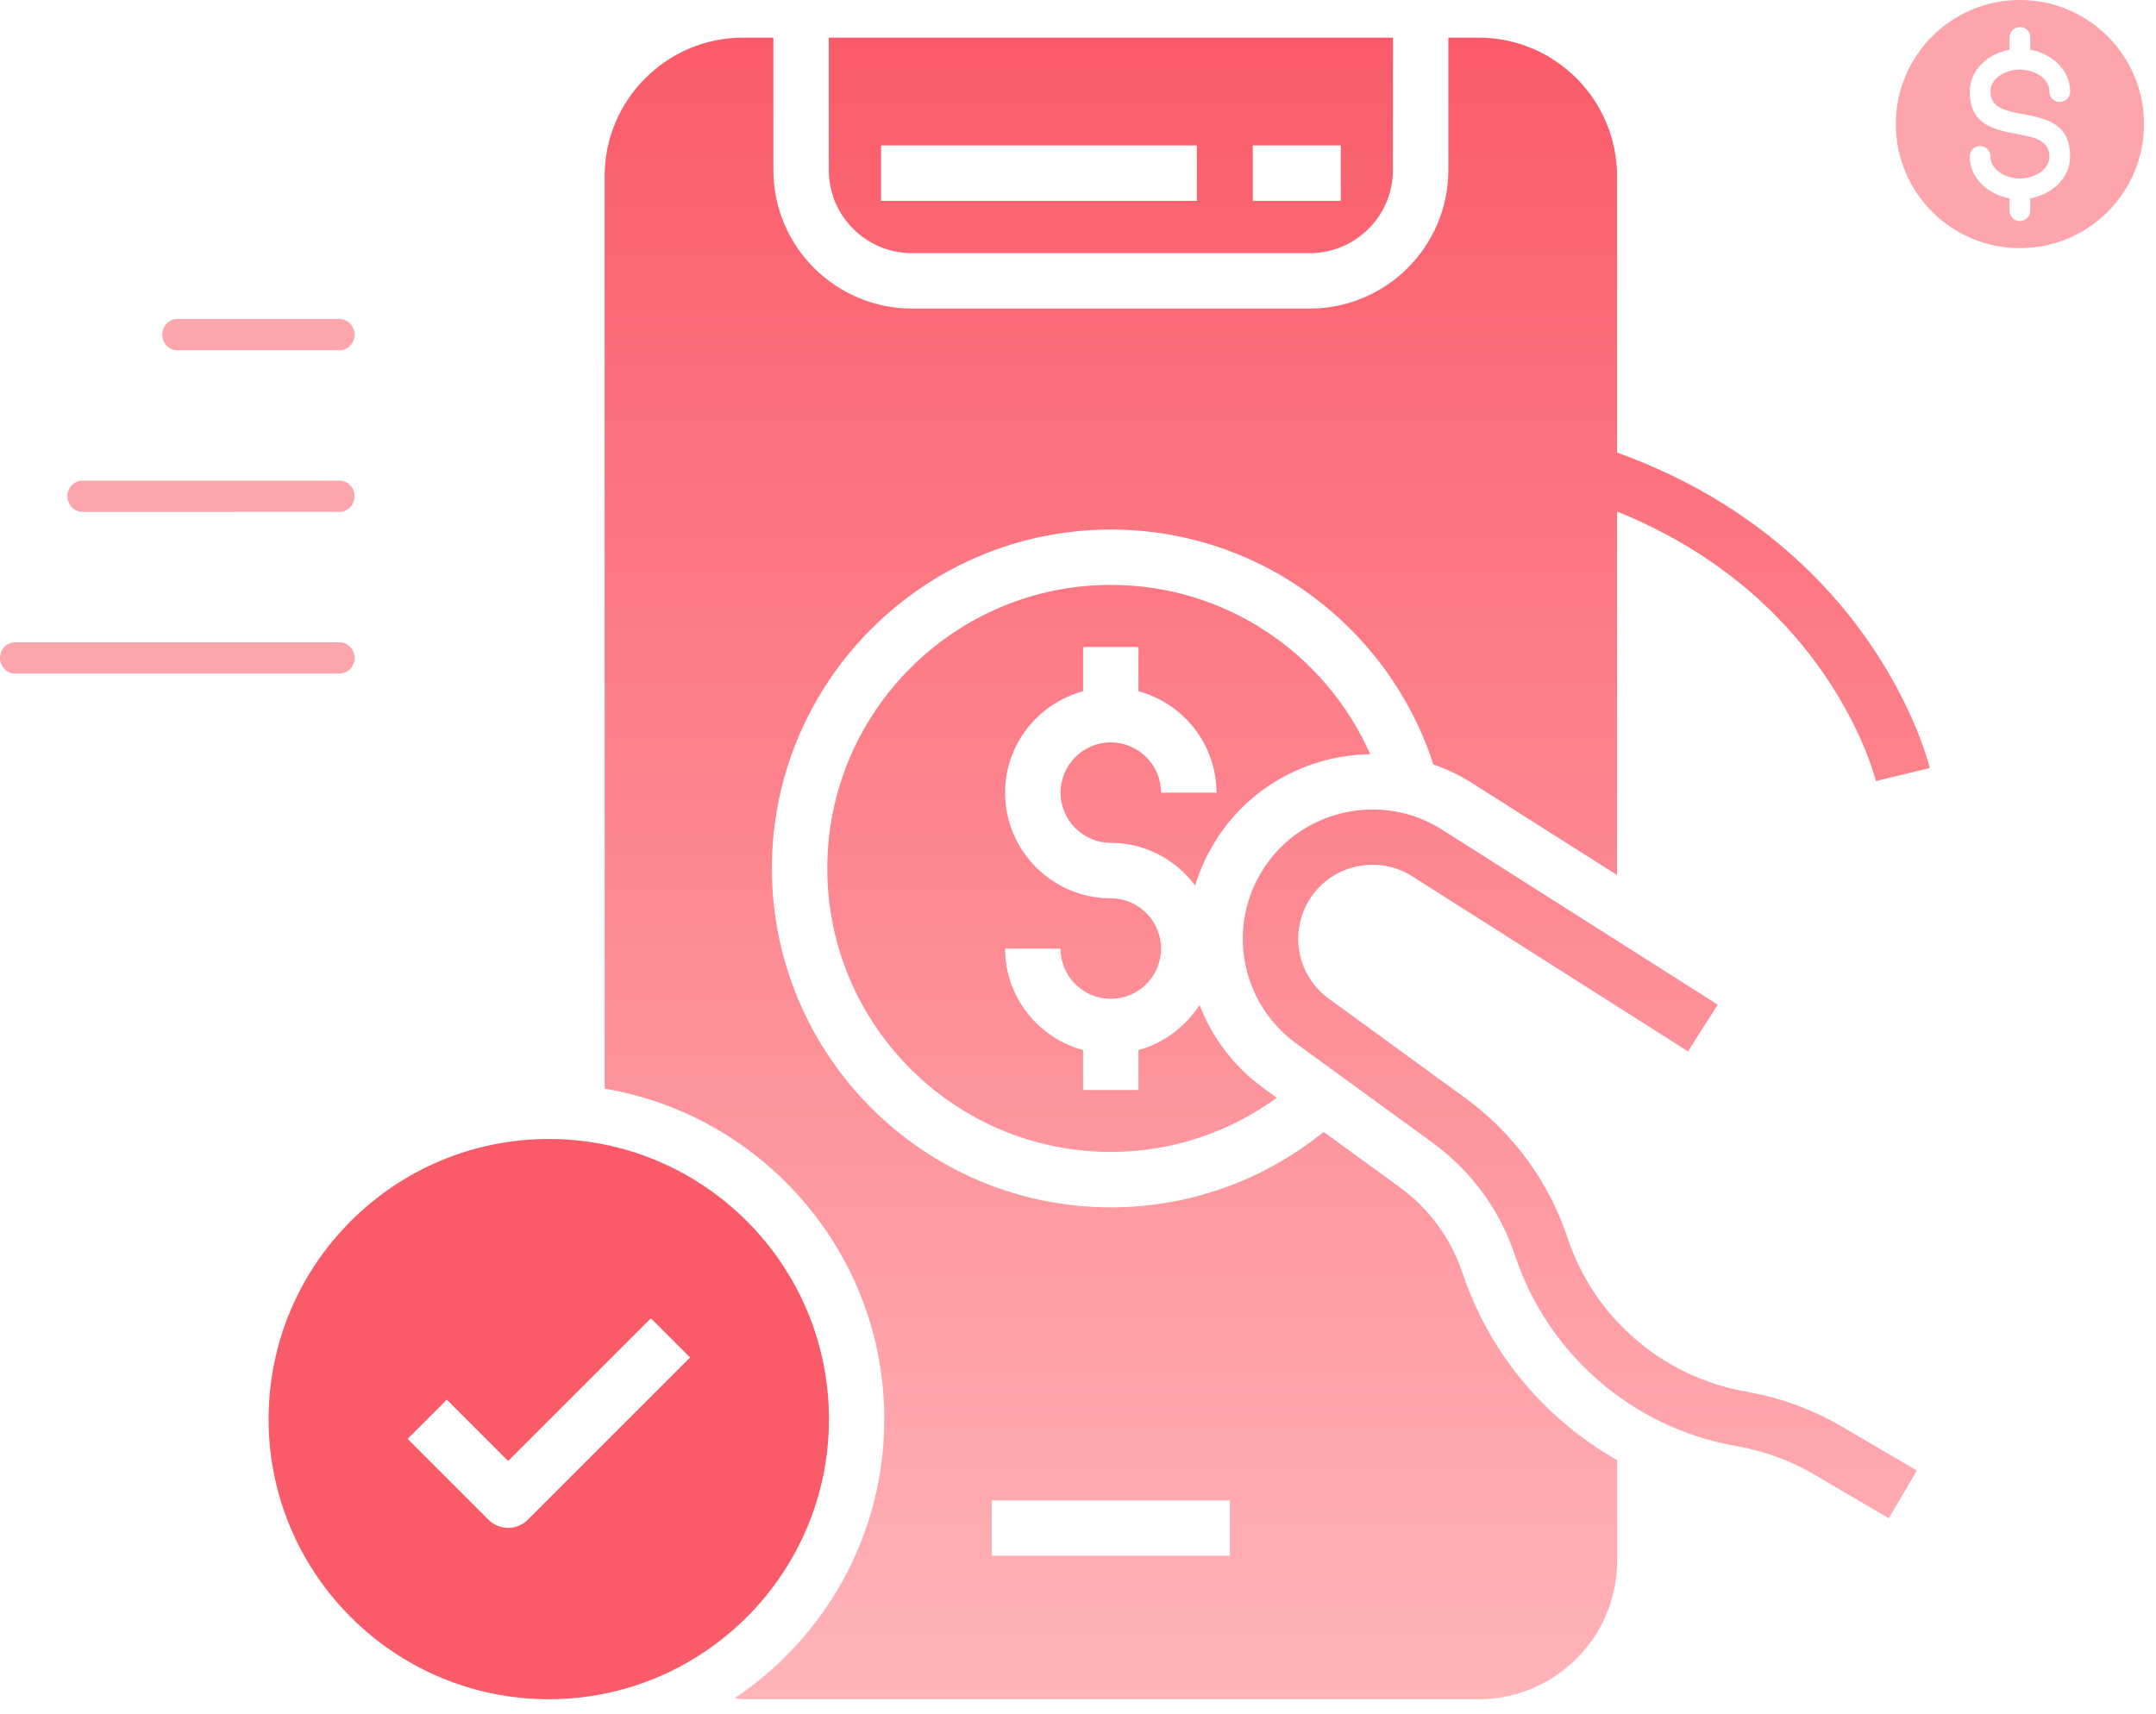 <svg width="83" height="66" viewBox="0 0 83 66" fill="none" xmlns="http://www.w3.org/2000/svg">
<path d="M31.913 54.646C31.913 48.698 27.075 43.859 21.127 43.859C15.179 43.859 10.34 48.698 10.34 54.646C10.34 60.594 15.179 65.433 21.127 65.433C27.075 65.433 31.913 60.594 31.913 54.646ZM20.317 58.523C20.109 58.73 19.837 58.834 19.562 58.834C19.29 58.834 19.015 58.73 18.808 58.523L15.691 55.406L17.2 53.897L19.562 56.259L25.057 50.764L26.566 52.273L20.317 58.523Z" fill="#FA5B68"/>
<path fill-rule="evenodd" clip-rule="evenodd" d="M56.301 49.019C55.856 47.686 55.021 46.545 53.886 45.718L50.958 43.586C48.716 45.401 45.866 46.492 42.766 46.492C35.57 46.492 29.716 40.637 29.716 33.441C29.716 26.246 35.57 20.392 42.766 20.392C48.564 20.392 53.486 24.196 55.181 29.437C55.685 29.613 56.178 29.84 56.647 30.139L62.251 33.695V19.698C70.358 22.961 72.142 29.773 72.217 30.077L74.291 29.576C74.206 29.216 72.086 20.968 62.251 17.427V6.781C62.251 3.841 59.86 1.449 56.919 1.449H55.757V6.549C55.757 9.49 53.365 11.881 50.425 11.881H35.106C32.166 11.881 29.774 9.49 29.774 6.549L29.772 1.449H28.609C25.669 1.449 23.277 3.841 23.277 6.781L23.28 41.921C29.377 42.953 34.043 48.258 34.043 54.646C34.043 59.128 31.747 63.081 28.274 65.398C28.321 65.402 28.367 65.408 28.413 65.415L28.413 65.415C28.48 65.424 28.546 65.433 28.615 65.433H56.923C59.863 65.433 62.255 63.042 62.255 60.101V56.23C59.495 54.654 57.341 52.127 56.304 49.019L56.301 49.019ZM47.346 59.909H38.18V57.776H47.346V59.909ZM50.424 9.748H35.105C33.341 9.748 31.906 8.314 31.906 6.549V1.449H53.626L53.623 6.549C53.623 8.314 52.189 9.748 50.424 9.748ZM51.616 5.6H48.23V7.733H51.616V5.6ZM46.075 5.6H33.919V7.733H46.075V5.6ZM40.829 30.521C40.829 29.455 41.699 28.586 42.765 28.586L42.762 28.588C43.828 28.588 44.698 29.458 44.698 30.524H46.83C46.83 28.652 45.553 27.087 43.828 26.616V24.915H41.696V26.616C39.971 27.087 38.694 28.652 38.694 30.524C38.694 32.766 40.52 34.592 42.762 34.592C43.828 34.592 44.698 35.461 44.698 36.528C44.698 37.594 43.828 38.463 42.762 38.463C41.696 38.463 40.827 37.594 40.827 36.528H38.694C38.694 38.399 39.971 39.964 41.696 40.436V41.974H43.828V40.436C44.812 40.164 45.641 39.532 46.18 38.698C46.657 39.938 47.486 41.06 48.641 41.9L49.155 42.273C47.358 43.579 45.154 44.358 42.765 44.358C36.745 44.358 31.848 39.46 31.848 33.441C31.848 27.421 36.745 22.523 42.765 22.523C47.22 22.523 51.053 25.208 52.749 29.042C50.464 29.076 48.23 30.196 46.892 32.225C46.5 32.819 46.207 33.451 46.012 34.099C45.268 33.108 44.095 32.457 42.765 32.457C41.699 32.457 40.829 31.588 40.829 30.521ZM67.123 53.568L67.365 53.613L67.365 53.616C68.623 53.848 69.818 54.293 70.921 54.941L73.793 56.626L72.713 58.465L69.842 56.78C68.954 56.258 67.989 55.898 66.976 55.711L66.736 55.666C62.809 54.941 59.586 52.136 58.325 48.347C57.741 46.591 56.64 45.087 55.142 43.997L49.898 40.179C47.741 38.609 47.2 35.633 48.671 33.405C50.159 31.149 53.222 30.493 55.504 31.941L66.128 38.686L64.984 40.486L54.361 33.74C53.057 32.911 51.303 33.287 50.452 34.578C49.61 35.852 49.919 37.556 51.153 38.454L56.397 42.272C58.256 43.626 59.621 45.492 60.348 47.673C61.364 50.723 63.961 52.981 67.123 53.568Z" fill="url(#paint0_linear_3813_5751)"/>
<path fill-rule="evenodd" clip-rule="evenodd" d="M79.694 3.527C79.694 2.666 78.958 2.058 78.161 1.915V1.441C78.161 1.22 77.982 1.041 77.762 1.041C77.541 1.041 77.362 1.22 77.362 1.441V1.915C76.566 2.058 75.83 2.666 75.83 3.527C75.83 4.814 76.759 4.991 77.689 5.168C78.293 5.282 78.896 5.397 78.896 6.025C78.896 6.585 78.249 6.875 77.762 6.875C77.276 6.875 76.627 6.585 76.627 6.025C76.627 5.805 76.448 5.626 76.228 5.626C76.007 5.626 75.828 5.805 75.828 6.025C75.828 6.886 76.565 7.495 77.361 7.638V8.112C77.361 8.333 77.54 8.512 77.761 8.512C77.981 8.512 78.16 8.333 78.16 8.112V7.638C78.957 7.495 79.693 6.886 79.693 6.025C79.693 4.738 78.764 4.562 77.833 4.385C77.23 4.271 76.626 4.155 76.626 3.527C76.626 2.968 77.274 2.678 77.761 2.678C78.247 2.678 78.895 2.968 78.895 3.527C78.895 3.748 79.074 3.927 79.295 3.927C79.515 3.927 79.694 3.748 79.694 3.527ZM77.762 0C75.123 0 72.984 2.139 72.984 4.777C72.984 7.416 75.123 9.555 77.762 9.555C80.4 9.555 82.539 7.416 82.539 4.777C82.539 2.139 80.4 0 77.762 0Z" fill="#FCA5AC"/>
<path fill-rule="evenodd" clip-rule="evenodd" d="M0.577 25.935C0.259 25.935 0 25.666 0 25.334C0 25.002 0.259 24.733 0.577 24.733H13.073C13.391 24.733 13.65 25.002 13.65 25.334C13.65 25.666 13.391 25.935 13.073 25.935H0.577ZM6.825 13.488C6.506 13.488 6.248 13.218 6.248 12.886C6.248 12.555 6.506 12.285 6.825 12.285H13.073C13.391 12.285 13.65 12.555 13.65 12.886C13.65 13.218 13.391 13.488 13.073 13.488H6.825ZM3.174 19.71C2.855 19.71 2.597 19.441 2.597 19.109C2.597 18.777 2.855 18.508 3.174 18.508H13.073C13.391 18.508 13.65 18.777 13.65 19.109C13.65 19.441 13.391 19.71 13.073 19.71L3.172 19.712L3.174 19.71Z" fill="#FCA5AC"/>
<defs>
<linearGradient id="paint0_linear_3813_5751" x1="48.784" y1="1.449" x2="48.784" y2="65.433" gradientUnits="userSpaceOnUse">
<stop stop-color="#FA5B68"/>
<stop offset="1" stop-color="#FFB4BA"/>
</linearGradient>
</defs>
</svg>
